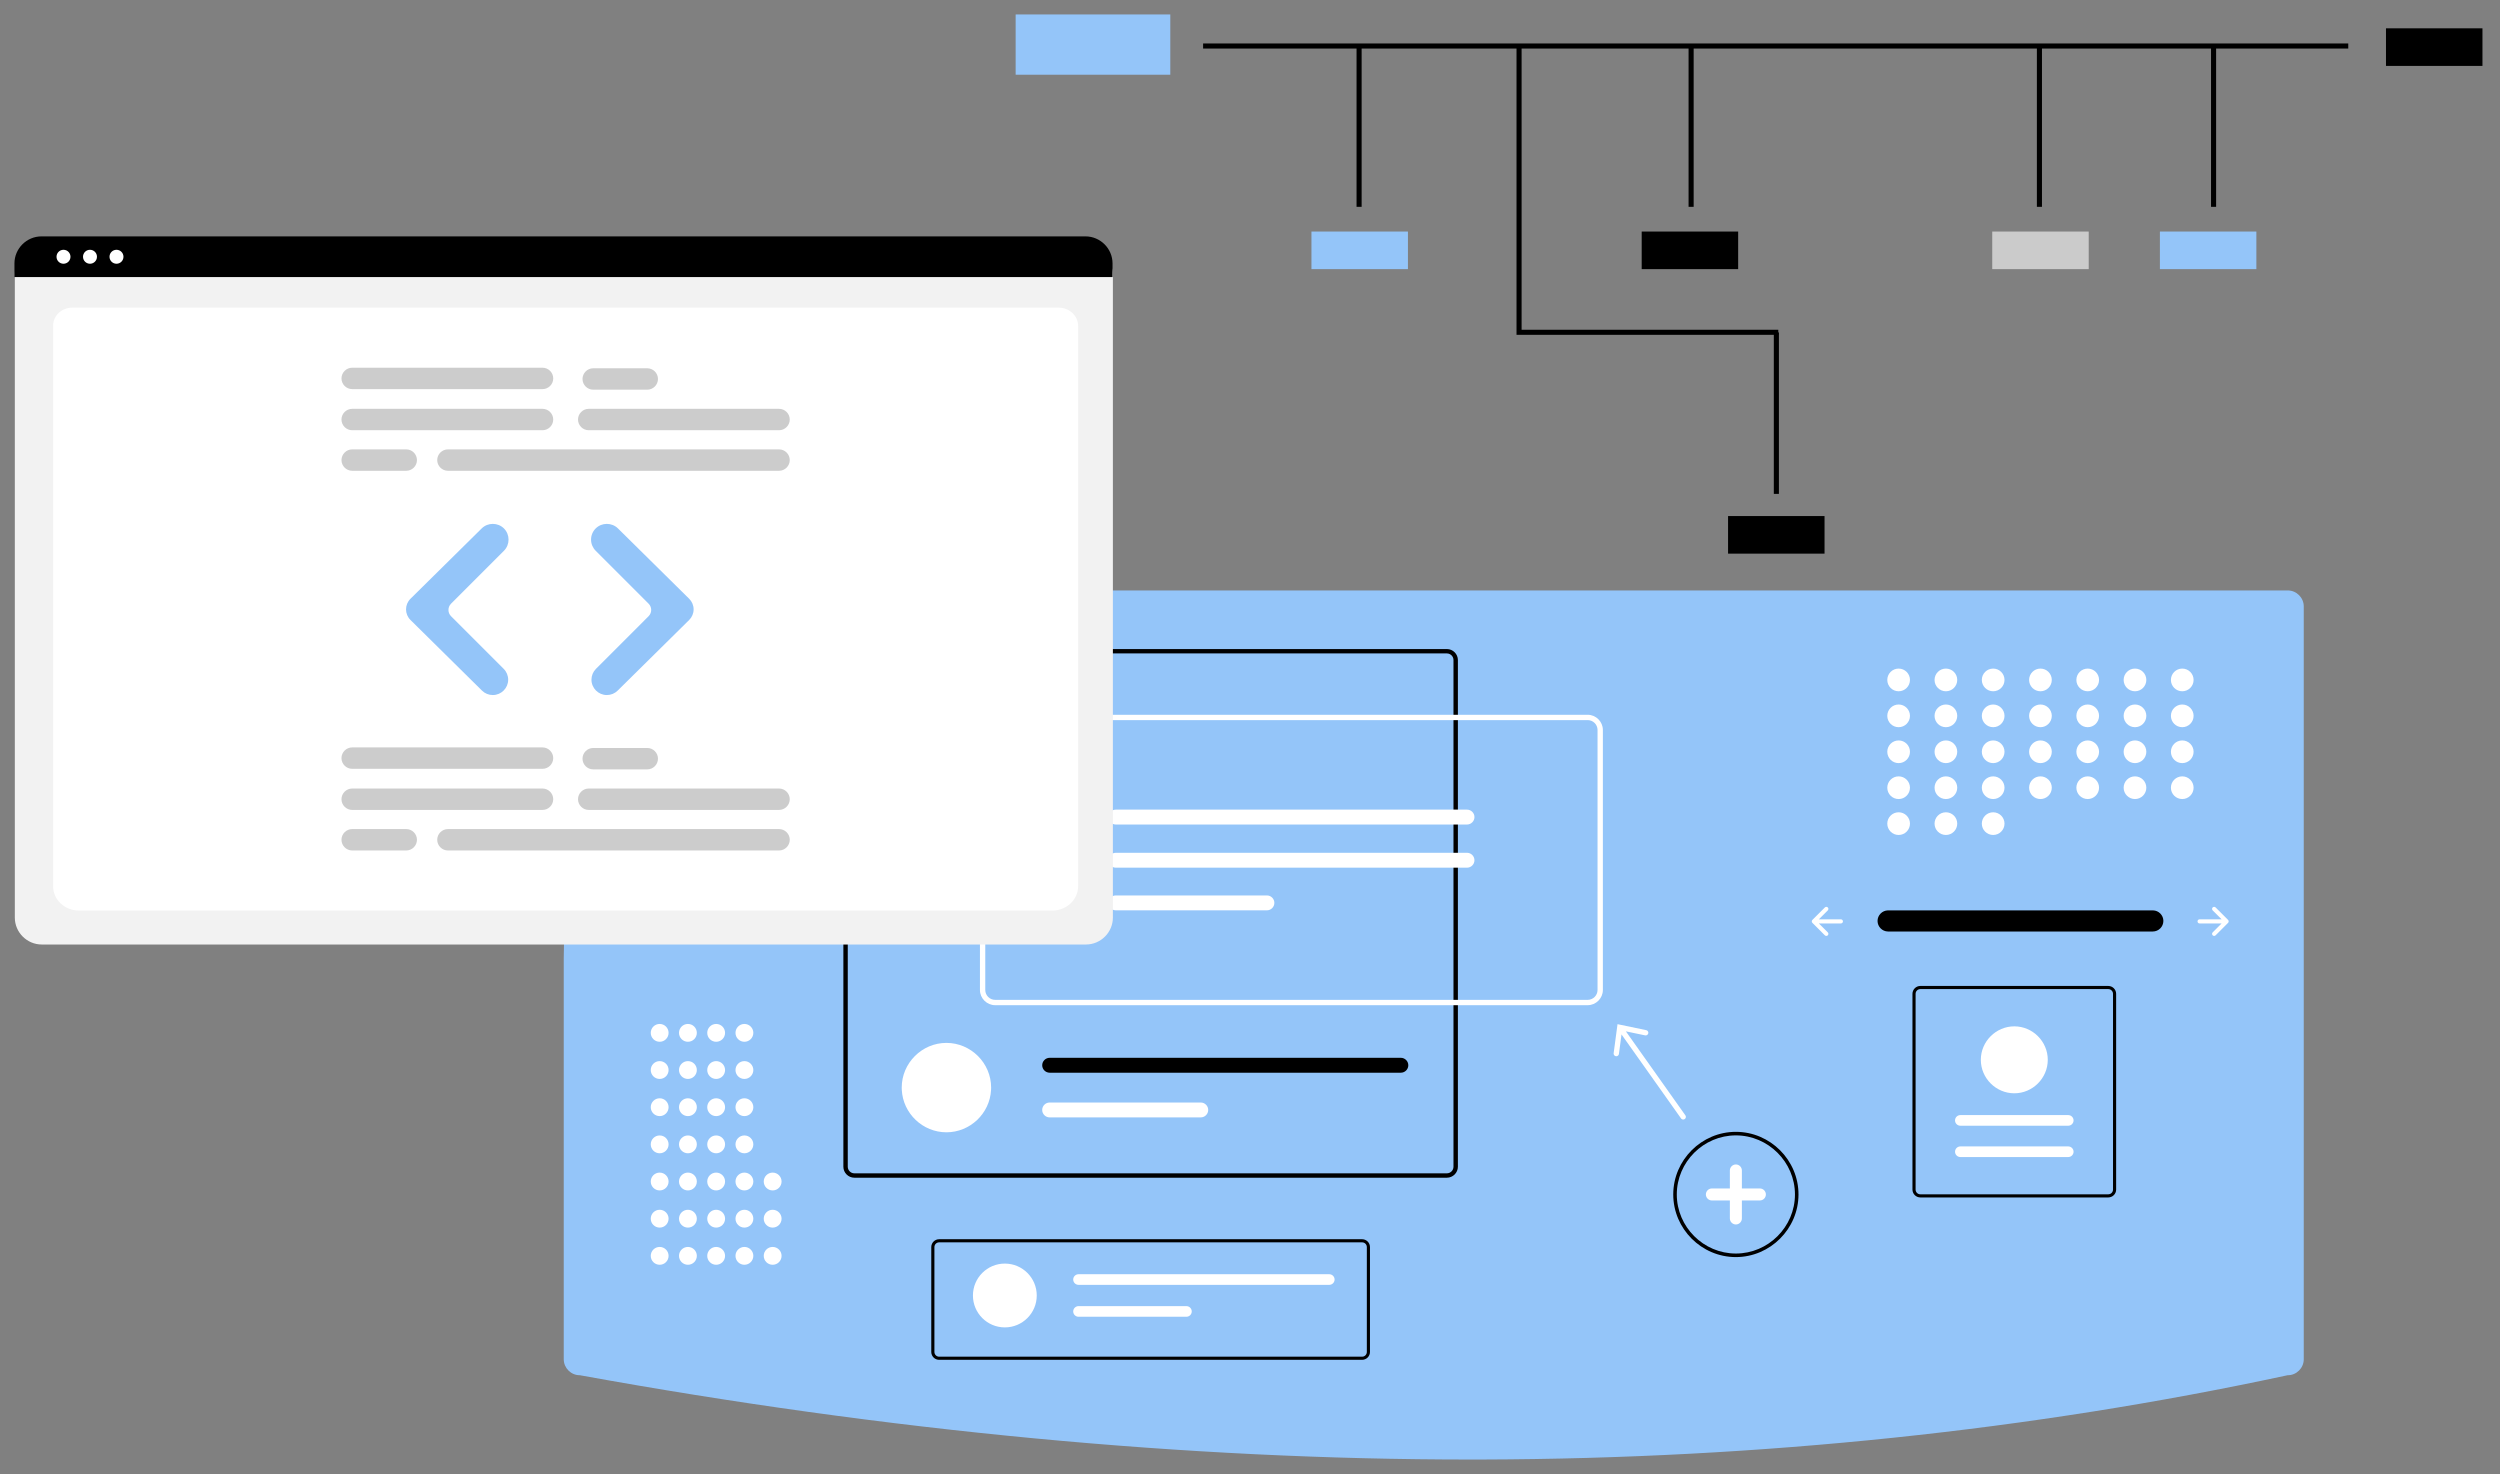 <?xml version="1.0" encoding="UTF-8" standalone="no"?><!DOCTYPE svg PUBLIC "-//W3C//DTD SVG 1.1//EN" "http://www.w3.org/Graphics/SVG/1.1/DTD/svg11.dtd"><svg width="100%" height="100%" viewBox="0 0 173 102" version="1.1" xmlns="http://www.w3.org/2000/svg" xmlns:xlink="http://www.w3.org/1999/xlink" xml:space="preserve" xmlns:serif="http://www.serif.com/" style="fill-rule:evenodd;clip-rule:evenodd;stroke-linejoin:round;stroke-miterlimit:2;"><rect x="0" y="0" width="173" height="102" fill="#808080" stroke="none"/><path d="M64.452,40.859c-3.271,-0.005 -6.513,0.623 -9.545,1.852c-0.122,0.05 -0.244,0.1 -0.367,0.151c-9.403,3.968 -15.541,13.232 -15.529,23.438l0,27.76c0.001,0.607 0.5,1.106 1.106,1.106l0.022,0.002c21.313,3.871 42.033,5.832 61.602,5.832c0.293,0 0.586,-0 0.879,-0.001c19.235,-0.059 37.965,-2.02 55.669,-5.83l0.026,-0.003c0.606,-0 1.105,-0.499 1.105,-1.106l0,-52.095c-0,-0.606 -0.499,-1.105 -1.105,-1.106l-93.863,0Z" style="fill:#94c5f9;fill-rule:nonzero;"/><path id="f4300551-56ef-4356-8f30-d0080b223343-742" d="M130.645,62.999c-0.396,0.006 -0.719,0.334 -0.719,0.73c0,0.397 0.323,0.725 0.719,0.731l18.318,0c0.004,0 0.008,0 0.012,0c0.401,0 0.731,-0.33 0.731,-0.731c0,-0.396 -0.323,-0.724 -0.719,-0.73c-0.008,-0 -0.016,-0 -0.024,-0l-18.318,-0Z" style="fill-rule:nonzero;"/><path d="M153.117,62.795c-0.027,0.027 -0.042,0.064 -0.042,0.102c-0,0.038 0.015,0.075 0.042,0.102l0.617,0.617l-1.522,-0c-0.079,-0 -0.144,0.065 -0.144,0.144c0,0.079 0.065,0.143 0.144,0.143l1.522,0l-0.617,0.618c-0.027,0.027 -0.042,0.063 -0.042,0.101c-0,0.079 0.064,0.144 0.143,0.144c0.038,0 0.075,-0.015 0.102,-0.042l0.863,-0.863c0.055,-0.055 0.055,-0.147 -0,-0.203l-0.863,-0.863c-0.027,-0.026 -0.064,-0.042 -0.102,-0.042c-0.038,0 -0.074,0.016 -0.101,0.042Z" style="fill:#fff;fill-rule:nonzero;"/><path d="M126.483,62.795c0.027,0.027 0.042,0.064 0.042,0.102c0,0.038 -0.015,0.075 -0.042,0.102l-0.617,0.617l1.522,-0c0,-0 0,-0 0,-0c0.079,-0 0.144,0.065 0.144,0.144c0,0.079 -0.065,0.143 -0.144,0.143c0,0 0,0 -0,0l-1.522,0l0.617,0.618c0.027,0.027 0.042,0.063 0.042,0.101c0,0.079 -0.064,0.144 -0.143,0.144c-0.038,0 -0.075,-0.015 -0.102,-0.042l-0.863,-0.863c-0.055,-0.055 -0.055,-0.147 0,-0.203l0.863,-0.863c0.027,-0.026 0.064,-0.042 0.102,-0.042c0.038,0 0.074,0.016 0.101,0.042Z" style="fill:#fff;fill-rule:nonzero;"/><circle cx="131.385" cy="47.051" r="0.785" style="fill:#fff;"/><circle cx="134.656" cy="47.051" r="0.785" style="fill:#fff;"/><circle cx="137.927" cy="47.051" r="0.785" style="fill:#fff;"/><circle cx="141.199" cy="47.051" r="0.785" style="fill:#fff;"/><circle cx="144.47" cy="47.051" r="0.785" style="fill:#fff;"/><circle cx="147.741" cy="47.051" r="0.785" style="fill:#fff;"/><circle cx="151.012" cy="47.051" r="0.785" style="fill:#fff;"/><circle cx="131.385" cy="49.537" r="0.785" style="fill:#fff;"/><circle cx="134.656" cy="49.537" r="0.785" style="fill:#fff;"/><circle cx="137.927" cy="49.537" r="0.785" style="fill:#fff;"/><circle cx="141.199" cy="49.537" r="0.785" style="fill:#fff;"/><circle cx="144.47" cy="49.537" r="0.785" style="fill:#fff;"/><circle cx="147.741" cy="49.537" r="0.785" style="fill:#fff;"/><circle cx="151.012" cy="49.537" r="0.785" style="fill:#fff;"/><circle cx="131.385" cy="52.023" r="0.785" style="fill:#fff;"/><circle cx="134.656" cy="52.023" r="0.785" style="fill:#fff;"/><circle cx="137.927" cy="52.023" r="0.785" style="fill:#fff;"/><circle cx="141.199" cy="52.023" r="0.785" style="fill:#fff;"/><circle cx="144.47" cy="52.023" r="0.785" style="fill:#fff;"/><circle cx="147.741" cy="52.023" r="0.785" style="fill:#fff;"/><circle cx="151.012" cy="52.023" r="0.785" style="fill:#fff;"/><circle cx="131.385" cy="54.509" r="0.785" style="fill:#fff;"/><circle cx="134.656" cy="54.509" r="0.785" style="fill:#fff;"/><circle cx="131.385" cy="56.995" r="0.785" style="fill:#fff;"/><circle cx="134.656" cy="56.995" r="0.785" style="fill:#fff;"/><circle cx="137.927" cy="56.995" r="0.785" style="fill:#fff;"/><circle cx="137.927" cy="54.509" r="0.785" style="fill:#fff;"/><circle cx="141.199" cy="54.509" r="0.785" style="fill:#fff;"/><circle cx="144.47" cy="54.509" r="0.785" style="fill:#fff;"/><circle cx="147.741" cy="54.509" r="0.785" style="fill:#fff;"/><circle cx="151.012" cy="54.509" r="0.785" style="fill:#fff;"/><path d="M120.122,86.991c-2.377,-0 -4.333,-1.957 -4.333,-4.334c-0,-2.378 1.956,-4.334 4.333,-4.334c2.378,-0 4.334,1.956 4.334,4.334c-0.002,2.376 -1.957,4.331 -4.334,4.334Zm0,-8.422c-2.242,-0 -4.088,1.845 -4.088,4.088c0,2.242 1.846,4.088 4.088,4.088c2.243,-0 4.089,-1.846 4.089,-4.088c-0.003,-2.242 -1.847,-4.086 -4.089,-4.088Z" style="fill-rule:nonzero;"/><path d="M121.784,82.241l-1.246,0l-0,-1.246c-0,-0.228 -0.188,-0.415 -0.415,-0.415c-0.228,-0 -0.416,0.187 -0.416,0.415l0,1.246l-1.246,0c-0.228,0 -0.415,0.188 -0.415,0.416c-0,0.228 0.187,0.415 0.415,0.415l1.246,0l0,1.246c0,0.228 0.188,0.416 0.416,0.416c0.227,-0 0.415,-0.188 0.415,-0.416l-0,-1.246l1.246,0c0.228,0 0.415,-0.187 0.415,-0.415c0,-0.228 -0.187,-0.416 -0.415,-0.416Z" style="fill:#fff;fill-rule:nonzero;"/><circle cx="45.649" cy="86.905" r="0.617" style="fill:#fff;"/><circle cx="45.649" cy="84.333" r="0.617" style="fill:#fff;"/><circle cx="45.649" cy="81.761" r="0.617" style="fill:#fff;"/><circle cx="45.649" cy="79.19" r="0.617" style="fill:#fff;"/><circle cx="45.649" cy="76.618" r="0.617" style="fill:#fff;"/><circle cx="45.649" cy="74.046" r="0.617" style="fill:#fff;"/><circle cx="45.649" cy="71.474" r="0.617" style="fill:#fff;"/><circle cx="47.604" cy="86.905" r="0.617" style="fill:#fff;"/><circle cx="47.604" cy="84.333" r="0.617" style="fill:#fff;"/><circle cx="47.604" cy="81.761" r="0.617" style="fill:#fff;"/><circle cx="47.604" cy="79.19" r="0.617" style="fill:#fff;"/><circle cx="47.604" cy="76.618" r="0.617" style="fill:#fff;"/><circle cx="47.604" cy="74.046" r="0.617" style="fill:#fff;"/><circle cx="47.604" cy="71.474" r="0.617" style="fill:#fff;"/><circle cx="49.558" cy="86.905" r="0.617" style="fill:#fff;"/><circle cx="49.558" cy="84.333" r="0.617" style="fill:#fff;"/><circle cx="49.558" cy="81.761" r="0.617" style="fill:#fff;"/><circle cx="49.558" cy="79.19" r="0.617" style="fill:#fff;"/><circle cx="49.558" cy="76.618" r="0.617" style="fill:#fff;"/><circle cx="49.558" cy="74.046" r="0.617" style="fill:#fff;"/><circle cx="49.558" cy="71.474" r="0.617" style="fill:#fff;"/><circle cx="51.513" cy="86.905" r="0.617" style="fill:#fff;"/><circle cx="51.513" cy="84.333" r="0.617" style="fill:#fff;"/><circle cx="53.468" cy="86.905" r="0.617" style="fill:#fff;"/><circle cx="53.468" cy="84.333" r="0.617" style="fill:#fff;"/><circle cx="53.468" cy="81.761" r="0.617" style="fill:#fff;"/><circle cx="51.513" cy="81.761" r="0.617" style="fill:#fff;"/><circle cx="51.513" cy="79.19" r="0.617" style="fill:#fff;"/><circle cx="51.513" cy="76.618" r="0.617" style="fill:#fff;"/><circle cx="51.513" cy="74.046" r="0.617" style="fill:#fff;"/><circle cx="51.513" cy="71.474" r="0.617" style="fill:#fff;"/><path d="M100.126,44.914l-41.006,0c-0.416,0.001 -0.759,0.343 -0.759,0.76l-0,35.064c0,0.416 0.343,0.759 0.759,0.759l41.006,0c0.417,-0 0.759,-0.343 0.76,-0.759l-0,-35.064c-0.001,-0.417 -0.343,-0.759 -0.76,-0.76Zm0.455,35.824c0,0.25 -0.205,0.455 -0.455,0.456l-41.006,0c-0.25,-0 -0.455,-0.206 -0.455,-0.456l0,-35.064c-0,-0.25 0.205,-0.456 0.455,-0.457l41.006,0c0.25,0.001 0.455,0.207 0.455,0.457l0,35.064Z" style="fill-rule:nonzero;"/><path d="M68.586,75.263c-0,0.054 -0.002,0.108 -0.005,0.16c-0.085,1.634 -1.453,2.932 -3.089,2.932c-1.636,0 -3.003,-1.298 -3.088,-2.932c-0.003,-0.052 -0.005,-0.106 -0.005,-0.16c0,-0.001 0,-0.002 0,-0.002c0,-1.697 1.397,-3.093 3.093,-3.093c1.697,-0 3.094,1.396 3.094,3.093c-0,0 -0,0.001 -0,0.002Z" style="fill:#fff;fill-rule:nonzero;"/><path d="M96.94,73.2l-24.305,0c-0.282,0.001 -0.514,0.233 -0.514,0.516c-0,0.282 0.232,0.515 0.514,0.515l24.305,0c0.282,-0 0.515,-0.233 0.515,-0.515c-0,-0.283 -0.233,-0.515 -0.515,-0.516Z" style="fill-rule:nonzero;"/><path d="M83.093,76.294l-10.458,-0c-0.282,-0 -0.515,0.232 -0.515,0.515c0,0.282 0.233,0.515 0.515,0.515l10.458,-0c0.283,-0 0.515,-0.233 0.515,-0.515c0,-0.283 -0.232,-0.515 -0.515,-0.515Z" style="fill:#fff;fill-rule:nonzero;"/><path d="M109.868,69.559l-41.005,-0c-0.576,-0.001 -1.05,-0.475 -1.051,-1.051l0,-17.995c0.001,-0.576 0.475,-1.05 1.051,-1.051l41.005,0c0.576,0.001 1.05,0.475 1.051,1.051l-0,17.995c-0.001,0.576 -0.475,1.05 -1.051,1.051Zm-41.005,-19.728c-0.374,0 -0.682,0.308 -0.682,0.682l-0,17.995c0,0.374 0.308,0.681 0.682,0.682l41.005,-0c0.374,-0.001 0.682,-0.308 0.682,-0.682l-0,-17.995c-0,-0.374 -0.308,-0.682 -0.682,-0.682l-41.005,-0Z" style="fill:#fff;fill-rule:nonzero;"/><path d="M77.213,56.026c-0.282,-0 -0.515,0.233 -0.515,0.515c-0,0.283 0.233,0.516 0.515,0.516l24.304,-0c0.283,-0 0.516,-0.233 0.516,-0.516c-0,-0.282 -0.233,-0.515 -0.516,-0.515l-24.304,-0Z" style="fill:#fff;fill-rule:nonzero;"/><path d="M77.213,59.013c-0.282,0 -0.515,0.233 -0.515,0.516c-0,0.282 0.233,0.515 0.515,0.515l24.304,0c0.283,-0 0.515,-0.233 0.515,-0.515c0,-0.283 -0.232,-0.516 -0.515,-0.516l-24.304,0Z" style="fill:#fff;fill-rule:nonzero;"/><path d="M77.213,61.964c-0.282,0 -0.515,0.233 -0.515,0.516c-0,0.282 0.233,0.515 0.515,0.515l10.459,0c0.282,-0 0.514,-0.233 0.514,-0.515c0,-0.283 -0.232,-0.516 -0.514,-0.516l-10.459,0Z" style="fill:#fff;fill-rule:nonzero;"/><path d="M116.629,77.183l-4.118,-5.813l1.333,0.278c0.012,0.003 0.025,0.004 0.037,0.004c0.102,-0 0.185,-0.083 0.185,-0.185c-0,-0.087 -0.062,-0.162 -0.147,-0.18l-1.987,-0.414l-0.268,2.012c-0.001,0.008 -0.002,0.016 -0.002,0.025c0,0.101 0.084,0.184 0.185,0.184c0.092,-0 0.171,-0.069 0.183,-0.161l0.179,-1.35l4.119,5.813c0.035,0.048 0.091,0.077 0.151,0.077c0.101,0 0.184,-0.083 0.184,-0.184c-0,-0.038 -0.012,-0.075 -0.034,-0.106l-0,-0Z" style="fill:#fff;fill-rule:nonzero;"/><path d="M94.26,94.1l-29.274,-0c-0.297,-0.001 -0.541,-0.245 -0.542,-0.542l0,-7.262c0.001,-0.297 0.245,-0.542 0.542,-0.542l29.274,0c0.297,0 0.542,0.245 0.542,0.542l0,7.262c-0,0.297 -0.245,0.541 -0.542,0.542Zm-29.274,-8.129c-0.178,0 -0.325,0.147 -0.325,0.325l0,7.262c0,0.178 0.147,0.325 0.325,0.325l29.274,-0c0.179,-0 0.325,-0.147 0.325,-0.325l0,-7.262c0,-0.178 -0.146,-0.325 -0.325,-0.325l-29.274,-0Z" style="fill-rule:nonzero;"/><circle cx="69.535" cy="89.648" r="2.208" style="fill:#fff;"/><path d="M74.635,88.176c-0,0 -0,0 -0.001,0c-0.202,0 -0.368,0.166 -0.368,0.368c0,0.202 0.166,0.368 0.368,0.368c0.001,0 0.001,0 0.001,0l17.351,0c0.201,0 0.368,-0.166 0.368,-0.368c-0,-0.202 -0.167,-0.368 -0.368,-0.368l-17.351,0Z" style="fill:#fff;fill-rule:nonzero;"/><path d="M74.635,90.384c-0,0 -0,0 -0.001,0c-0.202,0 -0.368,0.167 -0.368,0.368c0,0.202 0.166,0.368 0.368,0.368c0.001,0 0.001,0 0.001,0l7.466,0c0.202,0 0.368,-0.166 0.368,-0.368c0,-0.201 -0.166,-0.368 -0.368,-0.368l-7.466,0Z" style="fill:#fff;fill-rule:nonzero;"/><path d="M132.884,68.228l13.011,0c0.297,0.001 0.542,0.245 0.542,0.543l0,13.55c-0,0.297 -0.245,0.541 -0.542,0.542l-13.011,-0c-0.297,-0.001 -0.541,-0.245 -0.542,-0.542l0,-13.55c0.001,-0.298 0.245,-0.542 0.542,-0.543Zm13.011,14.418c0.178,-0 0.325,-0.147 0.325,-0.325l0,-13.55c-0,-0.179 -0.147,-0.325 -0.325,-0.326l-13.011,0c-0.178,0.001 -0.325,0.147 -0.325,0.326l0,13.55c0,0.178 0.147,0.325 0.325,0.325l13.011,-0Z" style="fill-rule:nonzero;"/><path d="M143.123,80.068c0.202,0 0.368,-0.166 0.368,-0.368c-0,-0.201 -0.166,-0.368 -0.368,-0.368l-7.466,0c-0.202,0 -0.368,0.167 -0.368,0.368c-0,0.202 0.166,0.368 0.368,0.368l7.466,0Z" style="fill:#fff;fill-rule:nonzero;"/><path d="M143.123,77.9c-0,0 0,0 0,0c0.202,0 0.368,-0.166 0.368,-0.368c0,-0.202 -0.166,-0.368 -0.368,-0.368c0,-0 -0,-0 -0,-0l-7.466,-0c-0.001,-0 -0.001,-0 -0.001,-0c-0.202,-0 -0.368,0.166 -0.368,0.368c-0,0.202 0.166,0.368 0.368,0.368c0,0 0,0 0.001,0l7.466,0Z" style="fill:#fff;fill-rule:nonzero;"/><path d="M139.39,71.023c1.27,-0 2.316,1.046 2.316,2.316c0,1.271 -1.046,2.317 -2.316,2.317c-1.271,0 -2.317,-1.046 -2.317,-2.317c0.001,-1.27 1.046,-2.315 2.317,-2.316Z" style="fill:#fff;fill-rule:nonzero;"/><path d="M75.152,65.36l-72.265,0c-1.021,-0.001 -1.86,-0.84 -1.861,-1.86l0,-44.56c0.001,-0.748 0.616,-1.363 1.363,-1.363l73.237,-0c0.76,0 1.386,0.626 1.386,1.386l0,44.537c-0.001,1.02 -0.84,1.859 -1.86,1.86Z" style="fill:#f2f2f2;fill-rule:nonzero;"/><path d="M72.815,63.011l-67.349,0c-0.987,0 -1.79,-0.752 -1.79,-1.676l-0,-38.804c-0,-0.685 0.595,-1.243 1.326,-1.243l68.255,-0c0.744,-0 1.349,0.567 1.349,1.264l-0,38.783c-0,0.924 -0.803,1.676 -1.791,1.676Z" style="fill:#fff;fill-rule:nonzero;"/><path d="M76.987,19.172l-75.987,-0l-0,-0.948c0.001,-1.023 0.844,-1.865 1.867,-1.866l72.252,0c1.024,0.001 1.866,0.843 1.868,1.866l-0,0.948Z" style="fill-rule:nonzero;"/><circle cx="4.394" cy="17.768" r="0.483" style="fill:#fff;"/><circle cx="6.227" cy="17.768" r="0.483" style="fill:#fff;"/><circle cx="8.061" cy="17.768" r="0.483" style="fill:#fff;"/><path d="M37.543,29.772l-13.172,0c-0.406,0 -0.741,-0.334 -0.741,-0.74c0,-0.407 0.335,-0.741 0.741,-0.741l13.172,0c0.406,0 0.74,0.334 0.74,0.741c0,0.406 -0.334,0.74 -0.74,0.74Z" style="fill:#ccc;fill-rule:nonzero;"/><path d="M53.911,29.772l-13.172,0c-0.407,0 -0.741,-0.334 -0.741,-0.74c0,-0.407 0.334,-0.741 0.741,-0.741l13.172,0c0.406,0 0.74,0.334 0.74,0.741c0,0.406 -0.334,0.74 -0.74,0.74Z" style="fill:#ccc;fill-rule:nonzero;"/><path d="M53.911,32.578l-22.915,-0c-0.406,-0 -0.741,-0.334 -0.741,-0.74c0,-0.407 0.335,-0.741 0.741,-0.741l22.915,0c0.406,0 0.74,0.334 0.74,0.741c0,0.406 -0.334,0.74 -0.74,0.74Z" style="fill:#ccc;fill-rule:nonzero;"/><path d="M37.543,26.927l-13.172,0c-0.406,-0 -0.74,-0.334 -0.74,-0.74c0,-0.406 0.334,-0.74 0.74,-0.741l13.172,0c0,0 0.001,0 0.001,0c0.406,0 0.74,0.335 0.74,0.741c0,0.406 -0.334,0.74 -0.74,0.74c-0,0 -0.001,0 -0.001,0Z" style="fill:#ccc;fill-rule:nonzero;"/><path d="M44.791,26.966l-3.741,0c-0.406,0 -0.74,-0.334 -0.74,-0.74c-0,-0.406 0.334,-0.741 0.74,-0.741l3.741,0c0.407,0 0.741,0.335 0.741,0.741c-0,0.406 -0.334,0.74 -0.741,0.74Z" style="fill:#ccc;fill-rule:nonzero;"/><path d="M28.112,32.578l-3.741,-0c-0.406,-0.001 -0.74,-0.335 -0.74,-0.74c0,-0.406 0.334,-0.74 0.74,-0.741l3.741,0c0,0 0.001,0 0.001,0c0.406,0 0.74,0.334 0.74,0.741c0,0.406 -0.334,0.74 -0.74,0.74c-0,-0 -0.001,-0 -0.001,-0Z" style="fill:#ccc;fill-rule:nonzero;"/><path d="M37.543,56.047l-13.172,-0c-0.406,-0 -0.741,-0.335 -0.741,-0.741c0,-0.406 0.335,-0.74 0.741,-0.74l13.172,-0c0.406,-0 0.74,0.334 0.74,0.74c0,0.406 -0.334,0.741 -0.74,0.741Z" style="fill:#ccc;fill-rule:nonzero;"/><path d="M53.911,56.047l-13.172,-0c-0.407,-0 -0.741,-0.335 -0.741,-0.741c0,-0.406 0.334,-0.74 0.741,-0.74l13.172,-0c0.406,-0 0.74,0.334 0.74,0.74c0,0.406 -0.334,0.741 -0.74,0.741Z" style="fill:#ccc;fill-rule:nonzero;"/><path d="M53.911,58.853l-22.915,-0c-0.406,-0 -0.741,-0.335 -0.741,-0.741c0,-0.406 0.335,-0.74 0.741,-0.74l22.915,-0c-0,-0 0,-0 0,-0c0.407,-0 0.741,0.334 0.741,0.74c-0,0.406 -0.334,0.741 -0.741,0.741c0,-0 -0,-0 -0,-0Z" style="fill:#ccc;fill-rule:nonzero;"/><path d="M37.543,53.202l-13.172,-0c-0.406,-0 -0.741,-0.334 -0.741,-0.741c0,-0.406 0.335,-0.74 0.741,-0.74l13.172,-0c0.406,-0 0.74,0.334 0.74,0.74c0,0.407 -0.334,0.741 -0.74,0.741Z" style="fill:#ccc;fill-rule:nonzero;"/><path d="M44.791,53.241l-3.741,-0c-0.406,-0 -0.74,-0.334 -0.74,-0.741c-0,-0.406 0.334,-0.74 0.74,-0.74l3.741,-0c0.407,-0 0.741,0.334 0.741,0.74c-0,0.407 -0.334,0.741 -0.741,0.741Z" style="fill:#ccc;fill-rule:nonzero;"/><path d="M28.112,58.853l-3.741,-0c-0.406,-0 -0.741,-0.335 -0.741,-0.741c0,-0.406 0.335,-0.74 0.741,-0.74l3.741,-0c0,-0 0.001,-0 0.001,-0c0.406,-0 0.74,0.334 0.74,0.74c0,0.406 -0.334,0.741 -0.74,0.741c-0,-0 -0.001,-0 -0.001,-0Z" style="fill:#ccc;fill-rule:nonzero;"/><path d="M34.103,48.097c-0.28,0.001 -0.548,-0.109 -0.747,-0.305l-4.951,-4.89c-0.197,-0.193 -0.307,-0.458 -0.307,-0.734c-0,-0.276 0.11,-0.54 0.307,-0.734l4.931,-4.87c0.425,-0.417 1.116,-0.415 1.538,0.005c0.423,0.424 0.423,1.12 0,1.543l-3.664,3.665c-0.236,0.237 -0.236,0.625 0,0.862l3.645,3.645c0.199,0.199 0.311,0.47 0.311,0.751c0,0.583 -0.479,1.062 -1.062,1.062c-0,0 -0.001,0 -0.001,0l-0,0Z" style="fill:#94c5f9;fill-rule:nonzero;"/><path d="M41.993,48.097c-0.001,0 -0.001,0 -0.002,0c-0.583,0 -1.062,-0.479 -1.062,-1.062c0,-0.281 0.112,-0.552 0.312,-0.751l3.644,-3.645c0.237,-0.237 0.237,-0.625 0,-0.862l-3.664,-3.665c-0.205,-0.204 -0.32,-0.482 -0.32,-0.771c0,-0.29 0.115,-0.568 0.32,-0.772c0.422,-0.42 1.114,-0.422 1.539,-0.005l4.931,4.87c0.196,0.194 0.307,0.458 0.307,0.734c-0,0.276 -0.111,0.541 -0.307,0.734l-4.951,4.89c-0.199,0.196 -0.468,0.306 -0.747,0.305Z" style="fill:#94c5f9;fill-rule:nonzero;"/><rect x="83.255" y="3.008" width="79.245" height="0.352"/><rect x="93.873" y="3.14" width="0.352" height="11.173"/><path d="M123.058,23.17l-18.115,0l0,-20.041l0.352,0l-0,19.69l17.763,-0l-0,0.351Z" style="fill-rule:nonzero;"/><rect x="116.849" y="3.14" width="0.352" height="11.173"/><rect x="122.748" y="23.004" width="0.352" height="11.173"/><rect x="140.952" y="3.14" width="0.352" height="11.173"/><rect x="153.003" y="3.14" width="0.352" height="11.173"/><rect x="90.753" y="16.023" width="6.676" height="2.601" style="fill:#94c5f9;"/><rect x="113.605" y="16.023" width="6.676" height="2.601"/><rect x="137.863" y="16.023" width="6.676" height="2.601" style="fill:#cbcbcb;"/><rect x="149.465" y="16.023" width="6.676" height="2.601" style="fill:#94c5f9;"/><rect x="165.11" y="1.96" width="6.676" height="2.601"/><rect x="119.582" y="35.711" width="6.676" height="2.601"/><rect x="70.283" y="1" width="10.702" height="4.17" style="fill:#94c5f9;"/></svg>